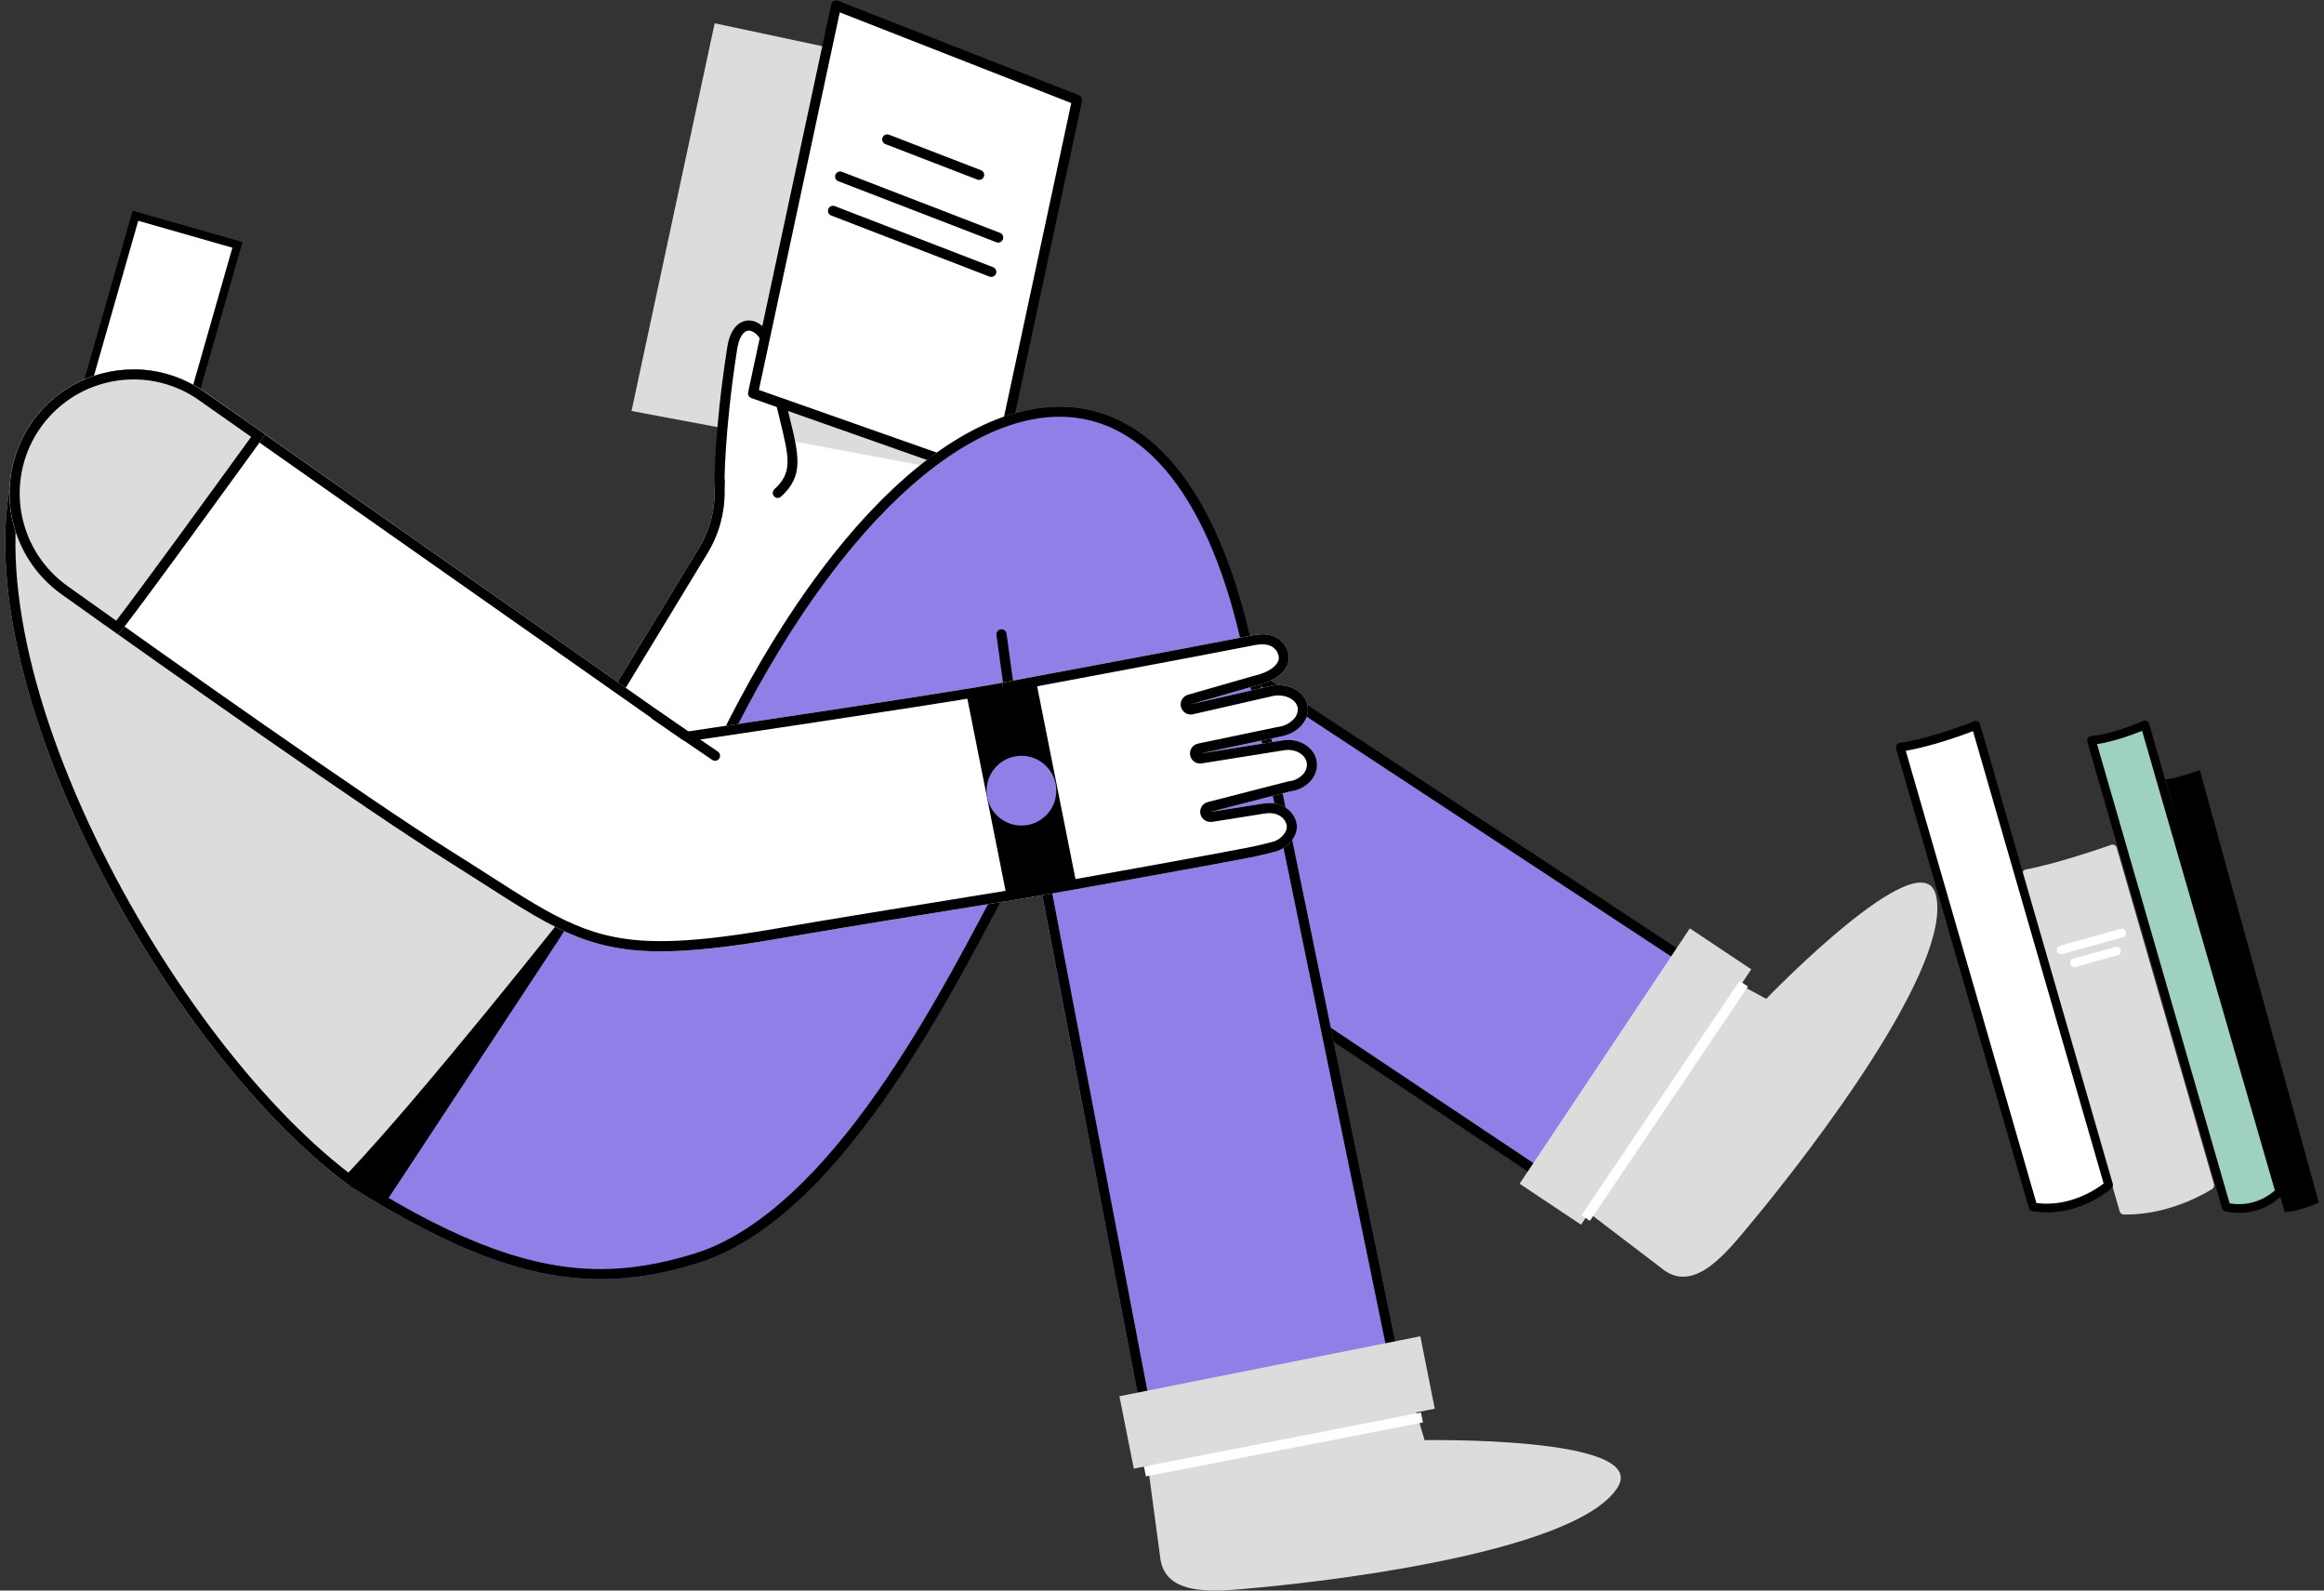 <?xml version="1.0" encoding="UTF-8"?> <svg xmlns="http://www.w3.org/2000/svg" width="342" height="234" viewBox="0 0 342 234" fill="none"><rect x="0" y="0" width="342" height="234" fill="#333333" stroke="none"/> <rect x="19.931" y="31.739" width="15.609" height="29.8" transform="rotate(15.951 19.931 31.739)" fill="white" stroke="black" stroke-width="1.2"></rect> <path d="M102.864 80.628C104.389 78.124 105.184 75.245 105.161 72.314C105.135 69.002 105.287 65.516 106.51 63.174C113.241 50.267 119.406 56.72 119.406 56.72L147.389 65.03L113.753 119.659L88.119 104.861L102.864 80.628Z" fill="white"></path> <path d="M115.483 56.569C112.952 56.569 110.296 59.085 107.825 63.842C106.739 65.92 106.621 69.277 106.643 72.285C106.667 75.488 105.797 78.634 104.131 81.37L90.175 104.34L113.245 117.677L145.107 65.92L118.977 58.14C118.735 58.073 118.515 57.945 118.336 57.77C117.562 57.037 116.548 56.611 115.483 56.569ZM115.483 55.087C116.947 55.115 118.347 55.692 119.406 56.703L147.389 65.031L113.753 119.659L88.119 104.862L102.864 80.629C104.389 78.125 105.184 75.246 105.161 72.315C105.135 69.003 105.287 65.517 106.51 63.175C109.874 56.721 113.101 55.106 115.483 55.106V55.087Z" fill="black"></path> <path d="M158.182 14.71L105.169 3.425L92.935 60.465L146.23 70.442L158.182 14.71Z" fill="#DCDCDC"></path> <path d="M105.461 70.625C105.594 64.085 106.358 57.572 107.743 51.178C108.269 48.759 108.999 46.829 111.248 48.585C113.497 50.341 115.412 64.045 116.146 69.962L105.461 70.625Z" fill="white"></path> <path d="M114.449 73.251C114.632 73.25 114.809 73.181 114.945 73.058C118.305 70.009 117.59 67.089 116.164 61.269C115.564 58.82 114.819 55.775 114.163 51.903C113.696 49.143 112.022 47.146 110.181 47.146C109.584 47.146 107.587 47.442 107.024 51.077C105.072 63.559 105.131 71.305 105.131 71.379C105.131 71.576 105.209 71.764 105.348 71.903C105.487 72.042 105.675 72.121 105.872 72.121C106.068 72.121 106.257 72.042 106.396 71.903C106.535 71.764 106.613 71.576 106.613 71.379C106.613 71.305 106.557 63.67 108.487 51.318C108.747 49.673 109.399 48.647 110.192 48.643C111.14 48.643 112.34 49.958 112.711 52.162C113.378 56.09 114.13 59.165 114.738 61.636C116.142 67.374 116.668 69.52 113.96 71.976C113.849 72.077 113.771 72.209 113.737 72.354C113.702 72.5 113.713 72.653 113.767 72.792C113.821 72.932 113.916 73.052 114.04 73.136C114.164 73.221 114.31 73.266 114.46 73.265L114.449 73.251Z" fill="black"></path> <path d="M158.507 14.705L123.048 0.812L110.815 57.852L146.555 70.438L158.507 14.705Z" fill="white"></path> <path d="M146.552 71.175C146.681 71.177 146.809 71.145 146.922 71.083C147.016 71.032 147.097 70.962 147.161 70.877C147.225 70.791 147.27 70.694 147.292 70.59L159.23 14.858C159.267 14.685 159.243 14.506 159.16 14.35C159.077 14.195 158.941 14.074 158.778 14.009L123.318 0.12C123.218 0.08 123.111 0.063 123.003 0.069C122.896 0.075 122.791 0.105 122.696 0.156C122.602 0.206 122.519 0.277 122.454 0.363C122.39 0.449 122.344 0.548 122.322 0.653L110.096 57.708C110.057 57.884 110.085 58.069 110.173 58.226C110.261 58.384 110.403 58.504 110.574 58.564L146.311 71.16C146.39 71.177 146.471 71.182 146.552 71.175ZM157.648 15.161L146.007 69.456L111.678 57.367L123.581 1.817L157.648 15.161Z" fill="black"></path> <path d="M178.666 95.591L258.809 148.3C258.809 148.3 283.943 129.661 281.275 137.341C274.073 158.088 263.359 167.966 254.53 178.584C251.247 182.533 249.217 188.368 244.964 185.486L176.08 138.827C177.302 143.706 128.435 63.192 178.666 95.591Z" fill="#8E80E7"></path> <path d="M258.809 149.039C258.968 149.04 259.124 148.989 259.252 148.894C259.381 148.799 259.475 148.666 259.521 148.513C259.568 148.36 259.563 148.196 259.509 148.046C259.455 147.896 259.353 147.767 259.22 147.68L179.084 94.971C178.92 94.866 178.721 94.831 178.531 94.871C178.341 94.912 178.175 95.026 178.068 95.188C177.961 95.351 177.922 95.549 177.96 95.739C177.997 95.93 178.108 96.098 178.269 96.208L258.405 148.921C258.525 148.998 258.665 149.04 258.809 149.039Z" fill="black"></path> <path d="M144.088 26.47C144.261 26.471 144.43 26.41 144.564 26.3C144.698 26.189 144.788 26.035 144.82 25.864C144.852 25.693 144.823 25.517 144.737 25.366C144.652 25.214 144.517 25.097 144.354 25.036L130.85 19.827C130.759 19.788 130.661 19.769 130.561 19.769C130.462 19.769 130.364 19.789 130.273 19.828C130.182 19.867 130.099 19.924 130.03 19.995C129.962 20.066 129.908 20.151 129.872 20.243C129.836 20.336 129.82 20.434 129.823 20.533C129.826 20.632 129.849 20.73 129.89 20.82C129.932 20.91 129.991 20.991 130.064 21.058C130.137 21.124 130.223 21.176 130.317 21.209L143.821 26.418C143.905 26.453 143.996 26.471 144.088 26.47Z" fill="black"></path> <path d="M146.9 35.686C147.072 35.685 147.238 35.624 147.37 35.514C147.502 35.403 147.591 35.25 147.623 35.081C147.654 34.912 147.626 34.737 147.543 34.587C147.46 34.436 147.327 34.319 147.167 34.256L123.9 25.276C123.716 25.205 123.512 25.21 123.332 25.29C123.152 25.37 123.011 25.518 122.94 25.702C122.87 25.886 122.875 26.09 122.955 26.27C123.035 26.45 123.183 26.59 123.367 26.661L146.633 35.638C146.718 35.67 146.809 35.687 146.9 35.686Z" fill="black"></path> <path d="M145.874 40.743C146.047 40.744 146.216 40.684 146.35 40.574C146.484 40.463 146.574 40.309 146.606 40.138C146.638 39.967 146.609 39.791 146.524 39.639C146.438 39.488 146.303 39.371 146.14 39.309L122.874 30.333C122.783 30.294 122.684 30.275 122.585 30.275C122.486 30.275 122.388 30.295 122.297 30.334C122.206 30.373 122.123 30.43 122.054 30.501C121.985 30.572 121.932 30.657 121.896 30.749C121.86 30.841 121.843 30.94 121.846 31.039C121.85 31.138 121.873 31.236 121.914 31.326C121.955 31.416 122.015 31.497 122.088 31.563C122.161 31.63 122.247 31.682 122.34 31.715L145.607 40.691C145.692 40.725 145.782 40.743 145.874 40.743Z" fill="black"></path> <path d="M237.042 180.35C237.201 180.349 237.355 180.298 237.483 180.203C237.61 180.109 237.703 179.976 237.749 179.824C237.795 179.672 237.792 179.509 237.738 179.36C237.685 179.211 237.585 179.082 237.454 178.994L147.796 119.108C147.632 118.999 147.432 118.96 147.239 118.998C147.046 119.037 146.877 119.15 146.768 119.314C146.659 119.478 146.619 119.678 146.658 119.871C146.696 120.063 146.81 120.233 146.973 120.342L236.631 180.227C236.754 180.307 236.896 180.349 237.042 180.35Z" fill="black"></path> <path d="M259.92 146.946C259.92 146.946 282.802 123.183 284.888 131.678C287.403 141.914 267.204 168.504 257.705 179.926C254.171 184.176 249.599 190.055 245.023 186.966L227.959 173.973C234.52 161.865 241.941 152.925 249.121 141.122L259.92 146.946Z" fill="#DCDCDC"></path> <path d="M223.627 174.149L248.675 136.578L257.716 142.605L232.669 180.176L223.627 174.149Z" fill="#DCDCDC"></path> <path d="M255.999 144.308L257.229 145.138L233.971 179.609L232.741 178.779L255.999 144.308Z" fill="white"></path> <path d="M207.563 208.187L184.341 95.392C171.785 36.952 128.479 54.342 100.819 119.763L89.182 123.43L51.418 174.45C74.469 189.107 87.826 190.433 102.623 185.843C126.501 178.433 144.425 136.668 151.897 124.108L167.569 205.815C168.532 210.862 207.563 208.187 207.563 208.187Z" fill="#8E80E7"></path> <path d="M155.951 61.308C147.589 61.308 138.249 66.565 128.935 76.498C119.15 86.945 109.907 102.098 102.2 120.326L101.934 120.956L101.282 121.163L90.104 124.683L53.559 174.05C67.593 182.794 78.382 186.706 88.385 186.706C92.794 186.706 97.18 185.965 102.193 184.428C110.455 181.864 119.043 174.517 127.723 162.595C135.192 152.34 141.357 140.666 145.859 132.137C147.733 128.595 149.349 125.535 150.653 123.349L152.65 120.015L153.391 123.842L169.01 205.456C169.325 205.786 171.685 207.427 187.057 207.427C194.655 207.427 202.432 207.027 205.774 206.827L182.915 95.718C178.143 73.523 168.569 61.308 155.951 61.308ZM155.951 59.826C168.547 59.826 179.121 71.011 184.359 95.392L207.563 208.187C207.563 208.187 197.223 208.894 187.053 208.894C177.468 208.894 168.036 208.265 167.569 205.816L151.931 124.109C144.443 136.668 126.519 178.433 102.656 185.843C97.881 187.325 93.257 188.188 88.407 188.188C78.23 188.188 67.064 184.376 51.451 174.45L89.2 123.431L100.837 119.763C116.957 81.64 138.401 59.826 155.951 59.826Z" fill="black"></path> <path d="M151.931 127.206H152.035C152.229 127.18 152.405 127.077 152.524 126.921C152.643 126.764 152.694 126.567 152.668 126.373L148.122 93.225C148.096 93.029 147.992 92.851 147.834 92.731C147.677 92.61 147.478 92.558 147.281 92.584C147.085 92.611 146.907 92.714 146.787 92.872C146.666 93.03 146.614 93.229 146.64 93.425L151.197 126.569C151.222 126.746 151.31 126.908 151.445 127.025C151.58 127.142 151.752 127.206 151.931 127.206Z" fill="black"></path> <path d="M4.2 62.871L28.029 69.817C28.029 69.817 50.544 104.887 89.2 129.225C89.2 129.225 63.733 161.716 51.437 174.45C22.787 153.369 -10.034 92.339 4.2 62.871Z" fill="#DCDCDC"></path> <path d="M5.026 64.653C-0.532 77.62 2.384 98.108 13.088 121.185C18.048 131.852 24.102 141.974 31.152 151.391C37.762 160.175 44.697 167.444 51.273 172.509C62.233 160.912 82.302 135.612 87.022 129.629C67.571 117.128 52.396 102.005 43.008 91.409C33.95 81.18 28.415 73.107 27.077 71.121L5.026 64.653ZM4.207 62.871L28.037 69.817C28.037 69.817 50.544 104.887 89.2 129.225C89.2 129.225 63.733 161.716 51.437 174.45C22.787 153.369 -10.034 92.339 4.2 62.871H4.207Z" fill="black"></path> <path d="M144.57 100.969C144.57 100.969 176.62 94.993 184.341 93.456C187.476 92.834 189.158 94.323 189.584 96.12C190.069 98.176 188.257 100.088 184.827 100.862L175.22 103.622L187.187 100.877C189.743 100.462 192.088 101.799 192.425 103.87C192.762 105.941 190.966 107.946 188.409 108.368L176.602 110.861L188.935 108.898C191.351 108.598 193.518 110.043 193.774 112.121C194.03 114.2 192.292 116.13 189.865 116.43L178.106 119.449L185.853 118.223H185.912C188.176 117.823 190.251 119.008 190.754 120.946C191.258 122.884 189.495 124.799 187.705 125.277C187.038 125.455 185.731 125.807 184 126.151C179.781 126.996 153.424 131.738 151.883 131.95C150.579 123.062 144.699 102.311 144.57 100.969Z" fill="white"></path> <path d="M185.731 94.792C185.365 94.796 185 94.835 184.641 94.907C177.95 96.237 152.78 100.938 146.348 102.142C146.641 103.328 147.111 105.129 147.6 106.996C149.386 113.854 152.02 123.949 153.124 130.236C158.919 129.232 179.932 125.45 183.73 124.679C185.371 124.353 186.623 124.016 187.294 123.838H187.335C188.446 123.542 189.595 122.356 189.328 121.315C189.061 120.274 188.05 119.622 186.801 119.622C186.595 119.622 186.389 119.641 186.186 119.678L186.046 119.696L178.347 120.915C178.269 120.92 178.191 120.92 178.113 120.915C177.751 120.918 177.4 120.787 177.127 120.548C176.854 120.31 176.679 119.979 176.633 119.62C176.587 119.26 176.675 118.896 176.88 118.597C177.084 118.298 177.391 118.084 177.743 117.996L189.502 114.976L189.691 114.943C190.471 114.861 191.195 114.502 191.732 113.931C191.943 113.717 192.104 113.459 192.205 113.175C192.305 112.892 192.343 112.59 192.314 112.29C192.173 111.179 190.995 110.323 189.573 110.323C189.43 110.324 189.288 110.333 189.146 110.349L176.843 112.309C176.765 112.32 176.687 112.326 176.609 112.327C176.241 112.329 175.885 112.194 175.611 111.949C175.337 111.703 175.164 111.364 175.126 110.998C175.088 110.632 175.188 110.264 175.406 109.968C175.624 109.671 175.945 109.466 176.305 109.393L188.113 106.933H188.18C189.029 106.806 189.811 106.4 190.402 105.777C190.611 105.562 190.77 105.303 190.868 105.019C190.966 104.736 191.001 104.434 190.969 104.136C190.795 103.08 189.598 102.313 188.12 102.313C187.903 102.312 187.686 102.328 187.472 102.361L175.561 105.08C175.451 105.106 175.34 105.118 175.227 105.117C174.87 105.117 174.524 104.987 174.255 104.752C173.985 104.517 173.81 104.192 173.761 103.838C173.712 103.483 173.793 103.123 173.989 102.824C174.185 102.524 174.483 102.306 174.827 102.209L184.43 99.453L184.512 99.43C186.186 99.06 187.442 98.364 187.957 97.534C188.062 97.38 188.133 97.207 188.167 97.025C188.201 96.842 188.196 96.655 188.154 96.474C188.005 95.837 187.498 94.792 185.731 94.792ZM185.731 93.31C187.987 93.31 189.239 94.607 189.595 96.118C190.08 98.174 188.268 100.086 184.838 100.861L175.231 103.621L187.198 100.875C187.505 100.827 187.816 100.802 188.128 100.801C190.302 100.801 192.14 102.054 192.436 103.869C192.774 105.936 190.977 107.944 188.42 108.367L176.613 110.86L188.946 108.896C189.155 108.87 189.366 108.856 189.576 108.856C191.729 108.856 193.552 110.226 193.785 112.12C194.044 114.202 192.303 116.128 189.876 116.428L178.117 119.448L185.864 118.222H185.923C186.213 118.17 186.507 118.144 186.801 118.144C188.702 118.144 190.328 119.255 190.766 120.945C191.269 122.893 189.506 124.798 187.716 125.276C187.05 125.453 185.742 125.805 184.012 126.15C179.792 126.995 153.435 131.737 151.894 131.948C150.571 123.056 144.681 102.309 144.562 100.975C144.562 100.975 176.613 94.999 184.345 93.462C184.798 93.368 185.26 93.32 185.723 93.317L185.731 93.31Z" fill="black"></path> <path d="M4.2 62.872C5.516 60.776 7.246 58.971 9.282 57.565C11.319 56.159 13.621 55.183 16.047 54.695C18.473 54.207 20.973 54.219 23.395 54.728C25.817 55.238 28.11 56.235 30.134 57.659L101.226 107.612C101.226 107.612 138.03 102.169 147.489 100.465C148.808 106.504 152.305 131.875 151.901 131.956C142.328 133.546 127.197 135.909 114.456 138.11C87.478 142.763 84.966 138.636 65.467 126.421C53.3 118.797 25.855 99.413 9.053 87.439C5.261 84.737 2.645 80.688 1.743 76.12C0.84 71.552 1.719 66.812 4.2 62.872Z" fill="white"></path> <path d="M19.656 55.823C16.107 55.821 12.648 56.947 9.78 59.038C6.912 61.129 4.782 64.078 3.698 67.457C2.614 70.837 2.632 74.474 3.749 77.844C4.866 81.213 7.024 84.14 9.913 86.203C25.673 97.433 53.952 117.428 66.252 125.138C68.264 126.397 70.054 127.546 71.787 128.653C81.968 135.185 87.077 138.46 97.247 138.46C101.534 138.46 106.921 137.875 114.204 136.608C122.392 135.196 131.539 133.722 139.609 132.418C143.51 131.788 147.218 131.188 150.382 130.665C149.956 126.079 147.619 108.988 146.307 102.138C135.141 104.057 101.782 108.988 101.43 109.04C101.358 109.052 101.285 109.058 101.211 109.058C100.906 109.058 100.609 108.964 100.359 108.788L29.248 58.835C26.438 56.866 23.088 55.814 19.656 55.823ZM19.656 54.341C23.404 54.345 27.058 55.51 30.115 57.676L101.226 107.61C101.226 107.61 138.03 102.167 147.489 100.463C148.808 106.502 152.305 131.873 151.901 131.954C142.328 133.544 127.197 135.908 114.456 138.108C107.232 139.353 101.76 139.961 97.247 139.961C84.91 139.961 79.742 135.356 65.467 126.412C53.3 118.787 25.855 99.403 9.053 87.429C5.265 84.729 2.652 80.682 1.749 76.117C0.847 71.553 1.724 66.817 4.2 62.877C5.843 60.264 8.124 58.111 10.827 56.62C13.531 55.13 16.569 54.351 19.656 54.356V54.341Z" fill="black"></path> <path d="M4.2 62.872C5.516 60.776 7.246 58.971 9.283 57.565C11.319 56.159 13.621 55.183 16.047 54.695C18.474 54.207 20.974 54.219 23.395 54.728C25.817 55.238 28.11 56.235 30.134 57.659L39.037 63.928C38.981 64.009 38.918 64.091 38.866 64.172C38.866 64.172 18.156 92.781 17.378 93.329C14.414 91.233 11.621 89.254 9.068 87.424C5.277 84.725 2.661 80.679 1.756 76.115C0.851 71.55 1.725 66.813 4.2 62.872Z" fill="#DCDCDC"></path> <path d="M19.657 55.823C16.107 55.821 12.649 56.947 9.78 59.038C6.912 61.129 4.782 64.078 3.698 67.457C2.614 70.837 2.632 74.474 3.749 77.844C4.866 81.213 7.024 84.14 9.913 86.203L17.1 91.316C19.979 87.611 29.886 74.029 36.962 64.27L29.263 58.861C26.452 56.88 23.096 55.818 19.657 55.823ZM19.657 54.341C23.404 54.345 27.058 55.51 30.115 57.676L39.037 63.926C38.981 64.007 38.918 64.089 38.866 64.17C38.866 64.17 18.156 92.779 17.378 93.328C14.414 91.231 11.621 89.252 9.068 87.422C5.28 84.721 2.667 80.674 1.764 76.11C0.862 71.546 1.739 66.809 4.215 62.87C5.858 60.256 8.139 58.103 10.842 56.613C13.546 55.122 16.584 54.343 19.671 54.349L19.657 54.341Z" fill="black"></path> <path d="M158.511 130.552L148.267 132.5L142.187 101.939L152.424 99.964L158.511 130.552Z" fill="black"></path> <path d="M150.316 121.453C147.482 121.453 145.184 119.156 145.184 116.322C145.184 113.488 147.482 111.191 150.316 111.191C153.149 111.191 155.447 113.488 155.447 116.322C155.447 119.156 153.149 121.453 150.316 121.453Z" fill="#8E80E7"></path> <path d="M105.228 111.185L96.443 105.183L105.228 111.185Z" fill="white"></path> <path d="M105.227 111.927C105.386 111.927 105.54 111.877 105.667 111.783C105.794 111.689 105.888 111.557 105.935 111.406C105.982 111.254 105.979 111.092 105.927 110.943C105.875 110.793 105.777 110.665 105.646 110.575L96.862 104.573C96.7 104.465 96.501 104.425 96.31 104.462C96.118 104.499 95.949 104.61 95.839 104.771C95.729 104.932 95.687 105.13 95.722 105.321C95.756 105.513 95.865 105.684 96.025 105.796L104.809 111.798C104.932 111.882 105.078 111.927 105.227 111.927Z" fill="black"></path> <path d="M209.642 211.872C209.642 211.872 242.615 211.279 238.088 218.755C232.619 227.769 199.531 232.256 184.738 233.604C179.232 234.108 171.841 235.023 170.8 229.592L167.94 208.337C181.148 204.429 192.714 203.365 206.144 200.105L209.642 211.872Z" fill="#DCDCDC"></path> <path d="M164.732 205.41L209.018 196.593L211.14 207.25L166.854 216.067L164.732 205.41Z" fill="#DCDCDC"></path> <path d="M209.114 207.814L209.397 209.269L168.63 217.201L168.347 215.746L209.114 207.814Z" fill="white"></path> <path d="M83.046 136.99L56.416 177.413L51.437 174.45L83.046 136.99Z" fill="black"></path> <path d="M325.173 174.383C325.173 174.383 319.422 178.176 312.535 178.036L298.235 128.535C303.49 127.532 310.873 124.884 310.873 124.884L325.173 174.383Z" fill="#DCDCDC"></path> <path d="M312.926 178.678H312.535C312.399 178.675 312.267 178.629 312.16 178.546C312.052 178.463 311.974 178.347 311.936 178.217L297.637 128.718C297.612 128.633 297.606 128.544 297.617 128.457C297.629 128.369 297.659 128.285 297.705 128.209C297.751 128.134 297.813 128.069 297.885 128.018C297.958 127.968 298.04 127.933 298.127 127.916C303.273 126.936 310.596 124.317 310.67 124.291C310.752 124.262 310.839 124.249 310.926 124.255C311.013 124.26 311.098 124.283 311.176 124.323C311.252 124.363 311.32 124.418 311.375 124.485C311.429 124.551 311.47 124.628 311.494 124.711L325.809 174.21C325.846 174.34 325.841 174.479 325.794 174.606C325.747 174.733 325.661 174.842 325.548 174.916C325.3 175.072 319.762 178.678 312.926 178.678ZM299.05 129.03L313.028 177.405C318.438 177.37 323.088 174.891 324.441 174.095L310.46 125.72C308.642 126.341 303.302 128.136 299.05 129.027V129.03Z" fill="#DCDCDC"></path> <path d="M310.31 174.338C310.31 174.338 305.536 178.628 299.171 177.549L279.662 109.926C284.353 109.289 290.782 106.714 290.782 106.714L310.31 174.338Z" fill="white"></path> <path d="M301.268 178.361C300.536 178.362 299.804 178.3 299.082 178.176C298.964 178.156 298.854 178.104 298.764 178.024C298.675 177.945 298.61 177.842 298.576 177.727L279.025 110.104C279 110.016 278.993 109.924 279.007 109.833C279.02 109.743 279.053 109.656 279.103 109.579C279.153 109.503 279.218 109.438 279.296 109.389C279.373 109.34 279.46 109.308 279.55 109.296C284.111 108.659 290.46 106.148 290.524 106.113C290.606 106.08 290.695 106.065 290.783 106.068C290.872 106.072 290.959 106.094 291.039 106.133C291.118 106.172 291.189 106.227 291.246 106.295C291.303 106.362 291.346 106.442 291.371 106.527L310.921 174.172C310.951 174.285 310.95 174.405 310.917 174.517C310.884 174.629 310.82 174.73 310.733 174.809C310.552 174.971 306.714 178.361 301.268 178.361ZM299.677 176.982C304.565 177.641 308.48 174.955 309.572 174.118L290.346 107.567C288.684 108.204 284.21 109.814 280.454 110.454L299.677 176.982Z" fill="black"></path> <path d="M341.232 176.921C341.232 176.921 338.173 178.302 336.191 178.305L318.687 114.673C320.692 114.412 323.725 113.289 323.725 113.289L341.232 176.921Z" fill="black"></path> <path d="M335.484 175.317C334.469 176.327 333.216 177.064 331.84 177.462C330.465 177.859 329.011 177.903 327.614 177.589L307.777 108.928C311.154 108.667 315.644 106.656 315.644 106.656L335.484 175.317Z" fill="#9FD2BE"></path> <path d="M329.517 178.43C328.833 178.427 328.152 178.355 327.483 178.213C327.37 178.19 327.266 178.136 327.181 178.057C327.097 177.979 327.035 177.879 327.003 177.768L307.163 109.094C307.136 109.003 307.131 108.908 307.146 108.814C307.161 108.721 307.197 108.632 307.251 108.554C307.305 108.477 307.376 108.412 307.458 108.365C307.54 108.318 307.631 108.29 307.726 108.283C310.95 108.038 315.339 106.084 315.383 106.055C315.466 106.017 315.556 105.998 315.647 105.998C315.738 105.998 315.828 106.017 315.911 106.055C315.994 106.093 316.068 106.149 316.127 106.218C316.186 106.287 316.23 106.368 316.255 106.456L336.095 175.129C336.125 175.233 336.128 175.342 336.104 175.446C336.08 175.551 336.03 175.648 335.958 175.728C335.119 176.584 334.116 177.265 333.01 177.729C331.904 178.193 330.716 178.431 329.517 178.43ZM328.117 177.039C329.297 177.242 330.509 177.176 331.661 176.845C332.813 176.515 333.875 175.928 334.768 175.129L315.23 107.513C313.957 108.035 311.125 109.104 308.598 109.47L328.117 177.039Z" fill="black"></path> <path d="M303.318 140.384C303.163 140.385 303.013 140.33 302.896 140.229C302.779 140.128 302.703 139.988 302.682 139.834C302.661 139.681 302.697 139.525 302.782 139.397C302.867 139.268 302.997 139.174 303.146 139.133L312.057 136.657C312.22 136.612 312.394 136.634 312.541 136.717C312.688 136.8 312.796 136.939 312.842 137.101C312.887 137.264 312.865 137.438 312.782 137.586C312.699 137.733 312.561 137.841 312.398 137.886L303.486 140.362C303.432 140.377 303.375 140.385 303.318 140.384Z" fill="white"></path> <path d="M305.288 142.283C305.133 142.284 304.983 142.229 304.866 142.128C304.749 142.027 304.673 141.886 304.652 141.733C304.631 141.58 304.667 141.424 304.752 141.295C304.837 141.166 304.967 141.073 305.116 141.032L311.281 139.32C311.362 139.293 311.449 139.283 311.534 139.291C311.62 139.299 311.703 139.323 311.779 139.364C311.855 139.405 311.922 139.46 311.975 139.527C312.029 139.594 312.069 139.672 312.092 139.755C312.115 139.837 312.121 139.924 312.109 140.009C312.098 140.095 312.069 140.177 312.025 140.251C311.981 140.325 311.923 140.389 311.853 140.439C311.784 140.49 311.705 140.526 311.621 140.545L305.456 142.258C305.402 142.274 305.345 142.282 305.288 142.283Z" fill="white"></path> </svg> 